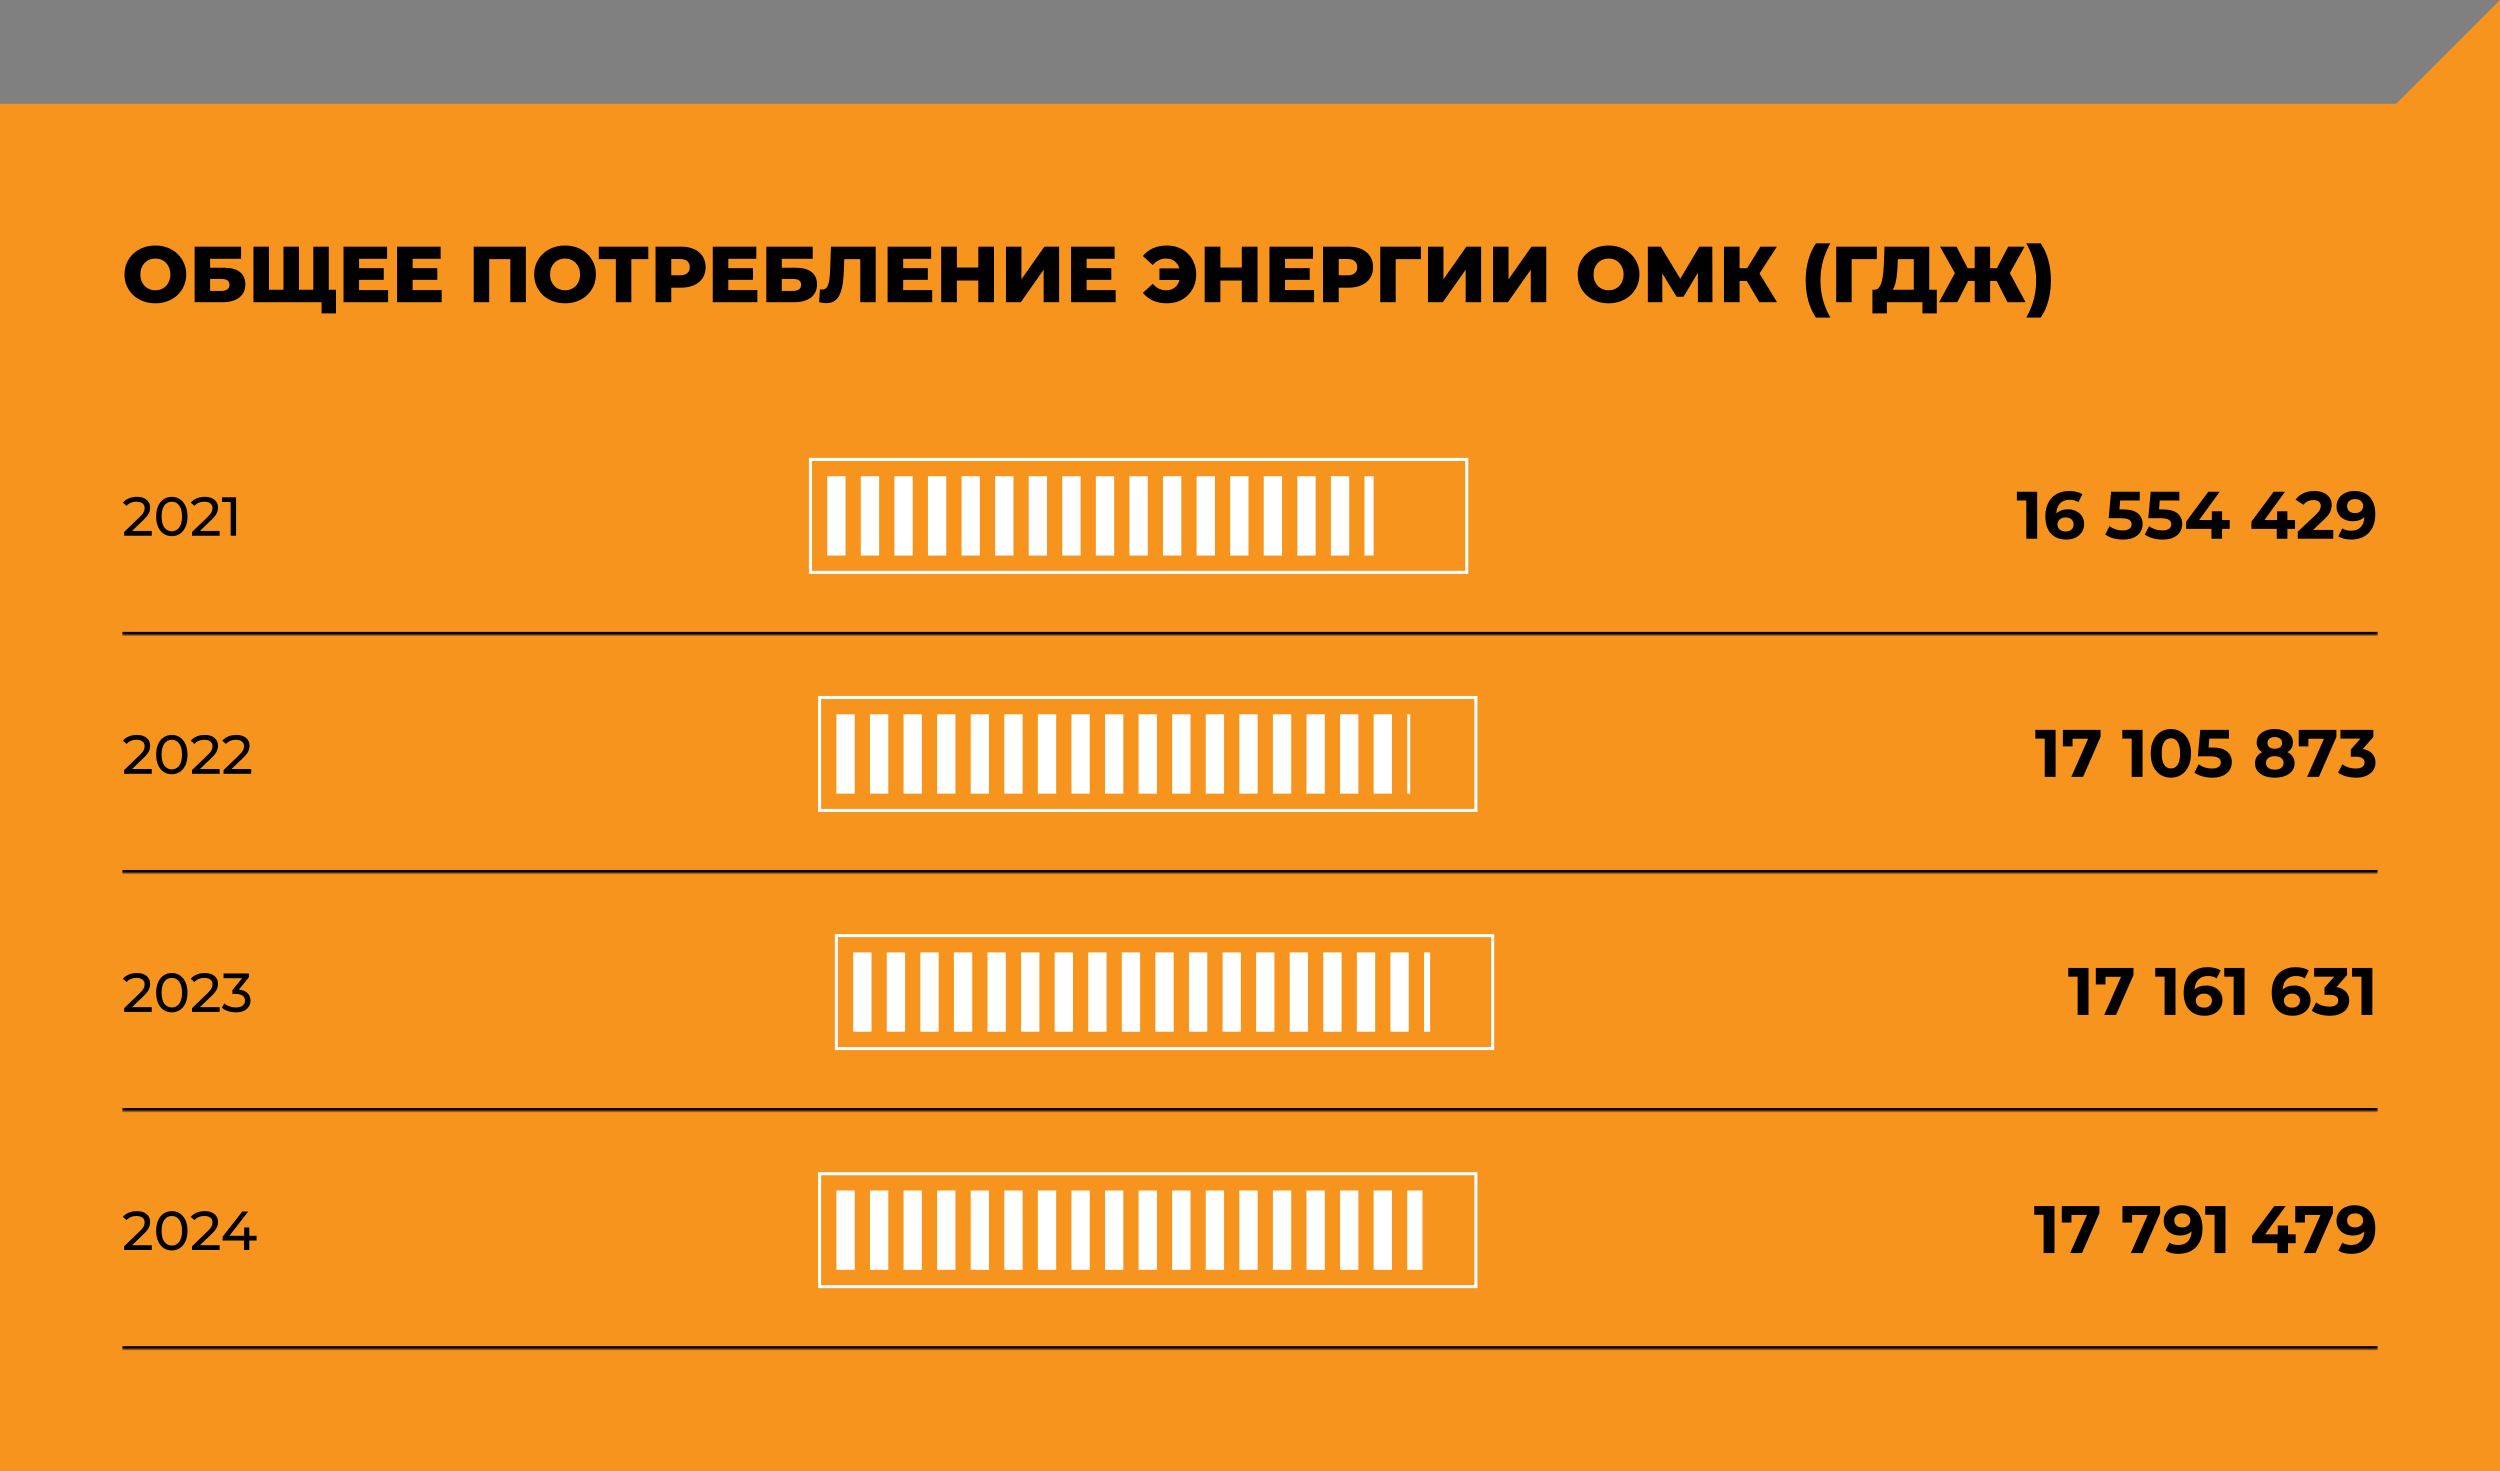 <svg width="819" height="482" viewBox="0 0 819 482" fill="none" xmlns="http://www.w3.org/2000/svg">
<rect x="0" y="0" width="819" height="482" fill="#808080" stroke="none"/>
<rect width="819" height="448" transform="translate(0 34)" fill="#F7941E"/>
<path d="M783 36L819 0V36H783Z" fill="#F7941E"/>
<path d="M50.894 99.364C49.438 99.364 48.095 99.13 46.864 98.662C45.633 98.194 44.559 97.535 43.64 96.686C42.739 95.819 42.037 94.814 41.534 93.67C41.031 92.526 40.78 91.269 40.78 89.9C40.78 88.531 41.031 87.274 41.534 86.13C42.037 84.986 42.739 83.989 43.64 83.14C44.559 82.273 45.633 81.606 46.864 81.138C48.095 80.67 49.438 80.436 50.894 80.436C52.367 80.436 53.711 80.67 54.924 81.138C56.155 81.606 57.221 82.273 58.122 83.14C59.023 83.989 59.725 84.986 60.228 86.13C60.748 87.274 61.008 88.531 61.008 89.9C61.008 91.269 60.748 92.535 60.228 93.696C59.725 94.84 59.023 95.837 58.122 96.686C57.221 97.535 56.155 98.194 54.924 98.662C53.711 99.13 52.367 99.364 50.894 99.364ZM50.894 95.1C51.587 95.1 52.229 94.979 52.818 94.736C53.425 94.493 53.945 94.147 54.378 93.696C54.829 93.228 55.175 92.673 55.418 92.032C55.678 91.391 55.808 90.68 55.808 89.9C55.808 89.103 55.678 88.392 55.418 87.768C55.175 87.127 54.829 86.581 54.378 86.13C53.945 85.662 53.425 85.307 52.818 85.064C52.229 84.821 51.587 84.7 50.894 84.7C50.201 84.7 49.551 84.821 48.944 85.064C48.355 85.307 47.835 85.662 47.384 86.13C46.951 86.581 46.604 87.127 46.344 87.768C46.101 88.392 45.98 89.103 45.98 89.9C45.98 90.68 46.101 91.391 46.344 92.032C46.604 92.673 46.951 93.228 47.384 93.696C47.835 94.147 48.355 94.493 48.944 94.736C49.551 94.979 50.201 95.1 50.894 95.1ZM63.761 99V80.8H78.971V84.778H68.831V87.716H73.537C75.755 87.716 77.445 88.184 78.606 89.12C79.785 90.056 80.374 91.408 80.374 93.176C80.374 94.996 79.716 96.426 78.398 97.466C77.081 98.489 75.235 99 72.861 99H63.761ZM68.831 95.308H72.522C73.372 95.308 74.022 95.135 74.472 94.788C74.941 94.441 75.174 93.947 75.174 93.306C75.174 92.023 74.29 91.382 72.522 91.382H68.831V95.308ZM93.978 94.918L92.86 96.062V80.8H97.93V96.062L96.76 94.918H103.806L102.636 96.062V80.8H107.706V99H83.032V80.8H88.102V96.062L86.984 94.918H93.978ZM105.34 102.666V97.856L106.484 99H102.532V94.918H110.072V102.666H105.34ZM117.268 87.846H125.718V91.694H117.268V87.846ZM117.632 95.022H127.148V99H112.536V80.8H126.81V84.778H117.632V95.022ZM134.813 87.846H143.263V91.694H134.813V87.846ZM135.177 95.022H144.693V99H130.081V80.8H144.355V84.778H135.177V95.022ZM155.192 99V80.8H172.274V99H167.178V83.738L168.322 84.882H159.144L160.262 83.738V99H155.192ZM185.109 99.364C183.653 99.364 182.31 99.13 181.079 98.662C179.848 98.194 178.774 97.535 177.855 96.686C176.954 95.819 176.252 94.814 175.749 93.67C175.246 92.526 174.995 91.269 174.995 89.9C174.995 88.531 175.246 87.274 175.749 86.13C176.252 84.986 176.954 83.989 177.855 83.14C178.774 82.273 179.848 81.606 181.079 81.138C182.31 80.67 183.653 80.436 185.109 80.436C186.582 80.436 187.926 80.67 189.139 81.138C190.37 81.606 191.436 82.273 192.337 83.14C193.238 83.989 193.94 84.986 194.443 86.13C194.963 87.274 195.223 88.531 195.223 89.9C195.223 91.269 194.963 92.535 194.443 93.696C193.94 94.84 193.238 95.837 192.337 96.686C191.436 97.535 190.37 98.194 189.139 98.662C187.926 99.13 186.582 99.364 185.109 99.364ZM185.109 95.1C185.802 95.1 186.444 94.979 187.033 94.736C187.64 94.493 188.16 94.147 188.593 93.696C189.044 93.228 189.39 92.673 189.633 92.032C189.893 91.391 190.023 90.68 190.023 89.9C190.023 89.103 189.893 88.392 189.633 87.768C189.39 87.127 189.044 86.581 188.593 86.13C188.16 85.662 187.64 85.307 187.033 85.064C186.444 84.821 185.802 84.7 185.109 84.7C184.416 84.7 183.766 84.821 183.159 85.064C182.57 85.307 182.05 85.662 181.599 86.13C181.166 86.581 180.819 87.127 180.559 87.768C180.316 88.392 180.195 89.103 180.195 89.9C180.195 90.68 180.316 91.391 180.559 92.032C180.819 92.673 181.166 93.228 181.599 93.696C182.05 94.147 182.57 94.493 183.159 94.736C183.766 94.979 184.416 95.1 185.109 95.1ZM201.751 99V83.738L202.895 84.882H196.161V80.8H212.385V84.882H205.677L206.821 83.738V99H201.751ZM214.759 99V80.8H223.079C224.743 80.8 226.173 81.069 227.369 81.606C228.582 82.143 229.518 82.923 230.177 83.946C230.835 84.951 231.165 86.147 231.165 87.534C231.165 88.903 230.835 90.091 230.177 91.096C229.518 92.101 228.582 92.881 227.369 93.436C226.173 93.973 224.743 94.242 223.079 94.242H217.619L219.907 92.006V99H214.759ZM219.907 92.552L217.619 90.186H222.767C223.841 90.186 224.639 89.952 225.159 89.484C225.696 89.016 225.965 88.366 225.965 87.534C225.965 86.685 225.696 86.026 225.159 85.558C224.639 85.09 223.841 84.856 222.767 84.856H217.619L219.907 82.49V92.552ZM238.229 87.846H246.679V91.694H238.229V87.846ZM238.593 95.022H248.109V99H233.497V80.8H247.771V84.778H238.593V95.022ZM251.042 99V80.8H266.252V84.778H256.112V87.716H260.818C263.036 87.716 264.726 88.184 265.888 89.12C267.066 90.056 267.656 91.408 267.656 93.176C267.656 94.996 266.997 96.426 265.68 97.466C264.362 98.489 262.516 99 260.142 99H251.042ZM256.112 95.308H259.804C260.653 95.308 261.303 95.135 261.754 94.788C262.222 94.441 262.456 93.947 262.456 93.306C262.456 92.023 261.572 91.382 259.804 91.382H256.112V95.308ZM270.661 99.312C270.314 99.312 269.942 99.286 269.543 99.234C269.162 99.182 268.754 99.104 268.321 99L268.607 94.788C268.85 94.84 269.084 94.866 269.309 94.866C270.02 94.866 270.557 94.589 270.921 94.034C271.285 93.462 271.536 92.665 271.675 91.642C271.831 90.619 271.926 89.423 271.961 88.054L272.221 80.8H286.885V99H281.815V83.738L282.933 84.882H275.575L276.615 83.686L276.485 87.846C276.433 89.614 276.312 91.209 276.121 92.63C275.93 94.034 275.627 95.239 275.211 96.244C274.795 97.232 274.214 97.995 273.469 98.532C272.741 99.052 271.805 99.312 270.661 99.312ZM295.51 87.846H303.96V91.694H295.51V87.846ZM295.874 95.022H305.39V99H290.778V80.8H305.052V84.778H295.874V95.022ZM320.491 80.8H325.639V99H320.491V80.8ZM313.471 99H308.323V80.8H313.471V99ZM320.855 91.902H313.107V87.638H320.855V91.902ZM329.55 99V80.8H334.62V91.486L342.134 80.8H346.97V99H341.9V88.34L334.412 99H329.55ZM355.61 87.846H364.06V91.694H355.61V87.846ZM355.974 95.022H365.49V99H350.878V80.8H365.152V84.778H355.974V95.022ZM379.837 91.72V87.924H388.417V91.72H379.837ZM382.281 80.436C383.685 80.436 384.968 80.67 386.129 81.138C387.29 81.589 388.296 82.239 389.145 83.088C390.012 83.937 390.679 84.943 391.147 86.104C391.632 87.248 391.875 88.513 391.875 89.9C391.875 91.287 391.632 92.561 391.147 93.722C390.679 94.866 390.012 95.863 389.145 96.712C388.296 97.561 387.29 98.22 386.129 98.688C384.968 99.139 383.685 99.364 382.281 99.364C380.582 99.364 379.066 99.069 377.731 98.48C376.396 97.873 375.287 97.024 374.403 95.932L377.653 92.968C378.242 93.661 378.892 94.19 379.603 94.554C380.331 94.918 381.137 95.1 382.021 95.1C382.714 95.1 383.347 94.979 383.919 94.736C384.491 94.493 384.976 94.147 385.375 93.696C385.791 93.228 386.103 92.673 386.311 92.032C386.536 91.391 386.649 90.68 386.649 89.9C386.649 89.12 386.536 88.409 386.311 87.768C386.103 87.127 385.791 86.581 385.375 86.13C384.976 85.662 384.491 85.307 383.919 85.064C383.347 84.821 382.714 84.7 382.021 84.7C381.137 84.7 380.331 84.882 379.603 85.246C378.892 85.61 378.242 86.139 377.653 86.832L374.403 83.868C375.287 82.759 376.396 81.909 377.731 81.32C379.066 80.731 380.582 80.436 382.281 80.436ZM406.819 80.8H411.967V99H406.819V80.8ZM399.799 99H394.651V80.8H399.799V99ZM407.183 91.902H399.435V87.638H407.183V91.902ZM420.61 87.846H429.06V91.694H420.61V87.846ZM420.974 95.022H430.49V99H415.878V80.8H430.152V84.778H420.974V95.022ZM433.423 99V80.8H441.743C443.407 80.8 444.837 81.069 446.033 81.606C447.246 82.143 448.182 82.923 448.841 83.946C449.499 84.951 449.829 86.147 449.829 87.534C449.829 88.903 449.499 90.091 448.841 91.096C448.182 92.101 447.246 92.881 446.033 93.436C444.837 93.973 443.407 94.242 441.743 94.242H436.283L438.571 92.006V99H433.423ZM438.571 92.552L436.283 90.186H441.431C442.505 90.186 443.303 89.952 443.823 89.484C444.36 89.016 444.629 88.366 444.629 87.534C444.629 86.685 444.36 86.026 443.823 85.558C443.303 85.09 442.505 84.856 441.431 84.856H436.283L438.571 82.49V92.552ZM452.161 99V80.8H465.499L465.473 84.882H456.087L457.231 83.738V99H452.161ZM467.802 99V80.8H472.872V91.486L480.386 80.8H485.222V99H480.152V88.34L472.664 99H467.802ZM489.13 99V80.8H494.2V91.486L501.714 80.8H506.55V99H501.48V88.34L493.992 99H489.13ZM526.968 99.364C525.512 99.364 524.169 99.13 522.938 98.662C521.708 98.194 520.633 97.535 519.714 96.686C518.813 95.819 518.111 94.814 517.608 93.67C517.106 92.526 516.854 91.269 516.854 89.9C516.854 88.531 517.106 87.274 517.608 86.13C518.111 84.986 518.813 83.989 519.714 83.14C520.633 82.273 521.708 81.606 522.938 81.138C524.169 80.67 525.512 80.436 526.968 80.436C528.442 80.436 529.785 80.67 530.998 81.138C532.229 81.606 533.295 82.273 534.196 83.14C535.098 83.989 535.8 84.986 536.302 86.13C536.822 87.274 537.082 88.531 537.082 89.9C537.082 91.269 536.822 92.535 536.302 93.696C535.8 94.84 535.098 95.837 534.196 96.686C533.295 97.535 532.229 98.194 530.998 98.662C529.785 99.13 528.442 99.364 526.968 99.364ZM526.968 95.1C527.662 95.1 528.303 94.979 528.892 94.736C529.499 94.493 530.019 94.147 530.452 93.696C530.903 93.228 531.25 92.673 531.492 92.032C531.752 91.391 531.882 90.68 531.882 89.9C531.882 89.103 531.752 88.392 531.492 87.768C531.25 87.127 530.903 86.581 530.452 86.13C530.019 85.662 529.499 85.307 528.892 85.064C528.303 84.821 527.662 84.7 526.968 84.7C526.275 84.7 525.625 84.821 525.018 85.064C524.429 85.307 523.909 85.662 523.458 86.13C523.025 86.581 522.678 87.127 522.418 87.768C522.176 88.392 522.054 89.103 522.054 89.9C522.054 90.68 522.176 91.391 522.418 92.032C522.678 92.673 523.025 93.228 523.458 93.696C523.909 94.147 524.429 94.493 525.018 94.736C525.625 94.979 526.275 95.1 526.968 95.1ZM539.835 99V80.8H544.073L551.587 93.176H549.351L556.709 80.8H560.947L560.999 99H556.241L556.215 88.002H557.021L551.535 97.206H549.247L543.605 88.002H544.567V99H539.835ZM576.362 99L571.24 90.342L575.374 87.898L582.16 99H576.362ZM564.766 99V80.8H569.888V99H564.766ZM568.406 92.032V87.872H575.01V92.032H568.406ZM575.868 90.446L571.11 89.926L576.7 80.8H582.108L575.868 90.446ZM594.9 104.044C593.826 102.484 592.994 100.664 592.404 98.584C591.832 96.487 591.546 94.251 591.546 91.876C591.546 89.501 591.832 87.274 592.404 85.194C592.994 83.097 593.826 81.268 594.9 79.708H599.632C598.506 81.719 597.682 83.712 597.162 85.688C596.642 87.664 596.382 89.727 596.382 91.876C596.382 94.025 596.642 96.088 597.162 98.064C597.682 100.04 598.506 102.033 599.632 104.044H594.9ZM601.534 99V80.8H614.872L614.846 84.882H605.46L606.604 83.738V99H601.534ZM626.952 96.764V84.882H621.726L621.648 86.858C621.614 87.915 621.544 88.903 621.44 89.822C621.354 90.741 621.224 91.581 621.05 92.344C620.894 93.107 620.678 93.765 620.4 94.32C620.14 94.857 619.82 95.273 619.438 95.568L613.952 94.918C614.559 94.935 615.053 94.736 615.434 94.32C615.833 93.887 616.145 93.289 616.37 92.526C616.613 91.763 616.786 90.862 616.89 89.822C617.012 88.782 617.098 87.647 617.15 86.416L617.358 80.8H632.022V96.764H626.952ZM613.406 102.666V94.918H634.492V102.666H629.786V99H618.138V102.666H613.406ZM657.65 99L653.256 90.342L657.572 87.898L663.578 99H657.65ZM650.448 92.032V87.872H656.324V92.032H650.448ZM657.858 90.446L653.1 89.926L657.884 80.8H663.266L657.858 90.446ZM641.192 99H635.238L641.27 87.898L645.612 90.342L641.192 99ZM651.956 99H646.912V80.8H651.956V99ZM648.42 92.032H642.518V87.872H648.42V92.032ZM640.984 90.446L635.55 80.8H640.958L645.664 89.926L640.984 90.446ZM668.528 104.044H663.796C664.94 102.033 665.763 100.04 666.266 98.064C666.786 96.088 667.046 94.025 667.046 91.876C667.046 89.727 666.786 87.664 666.266 85.688C665.763 83.712 664.94 81.719 663.796 79.708H668.528C669.62 81.268 670.452 83.097 671.024 85.194C671.596 87.274 671.882 89.501 671.882 91.876C671.882 94.251 671.596 96.487 671.024 98.584C670.452 100.664 669.62 102.484 668.528 104.044Z" fill="black"/>
<mask id="path-3-inside-1_2138_5240" fill="white">
<path d="M40 130H779V208H40V130Z"/>
</mask>
<path d="M779 208V207H40V208V209H779V208Z" fill="black" mask="url(#path-3-inside-1_2138_5240)"/>
<path d="M49.72 173.934V175.5H40.666V174.276L45.796 169.326C46.42 168.726 46.84 168.21 47.056 167.778C47.272 167.334 47.38 166.89 47.38 166.446C47.38 165.786 47.146 165.276 46.678 164.916C46.222 164.544 45.562 164.358 44.698 164.358C43.306 164.358 42.232 164.814 41.476 165.726L40.252 164.664C40.744 164.064 41.386 163.596 42.178 163.26C42.982 162.924 43.876 162.756 44.86 162.756C46.18 162.756 47.23 163.074 48.01 163.71C48.79 164.334 49.18 165.186 49.18 166.266C49.18 166.938 49.036 167.574 48.748 168.174C48.46 168.774 47.914 169.458 47.11 170.226L43.258 173.934H49.72ZM56.295 175.644C55.299 175.644 54.411 175.392 53.631 174.888C52.863 174.372 52.257 173.628 51.813 172.656C51.369 171.684 51.147 170.532 51.147 169.2C51.147 167.868 51.369 166.716 51.813 165.744C52.257 164.772 52.863 164.034 53.631 163.53C54.411 163.014 55.299 162.756 56.295 162.756C57.279 162.756 58.155 163.014 58.923 163.53C59.703 164.034 60.315 164.772 60.759 165.744C61.203 166.716 61.425 167.868 61.425 169.2C61.425 170.532 61.203 171.684 60.759 172.656C60.315 173.628 59.703 174.372 58.923 174.888C58.155 175.392 57.279 175.644 56.295 175.644ZM56.295 174.042C57.303 174.042 58.107 173.628 58.707 172.8C59.319 171.972 59.625 170.772 59.625 169.2C59.625 167.628 59.319 166.428 58.707 165.6C58.107 164.772 57.303 164.358 56.295 164.358C55.275 164.358 54.459 164.772 53.847 165.6C53.247 166.428 52.947 167.628 52.947 169.2C52.947 170.772 53.247 171.972 53.847 172.8C54.459 173.628 55.275 174.042 56.295 174.042ZM71.956 173.934V175.5H62.902V174.276L68.032 169.326C68.656 168.726 69.076 168.21 69.292 167.778C69.508 167.334 69.616 166.89 69.616 166.446C69.616 165.786 69.382 165.276 68.914 164.916C68.458 164.544 67.798 164.358 66.934 164.358C65.542 164.358 64.468 164.814 63.712 165.726L62.488 164.664C62.98 164.064 63.622 163.596 64.414 163.26C65.218 162.924 66.112 162.756 67.096 162.756C68.416 162.756 69.466 163.074 70.246 163.71C71.026 164.334 71.416 165.186 71.416 166.266C71.416 166.938 71.272 167.574 70.984 168.174C70.696 168.774 70.15 169.458 69.346 170.226L65.494 173.934H71.956ZM77.342 162.9V175.5H75.56V164.466H72.716V162.9H77.342Z" fill="black"/>
<rect x="265.5" y="150.5" width="215" height="37" stroke="white"/>
<rect x="271" y="156" width="6" height="26" fill="white"/>
<rect x="282" y="156" width="6" height="26" fill="white"/>
<rect x="293" y="156" width="6" height="26" fill="white"/>
<rect x="304" y="156" width="6" height="26" fill="white"/>
<rect x="315" y="156" width="6" height="26" fill="white"/>
<rect x="326" y="156" width="6" height="26" fill="white"/>
<rect x="337" y="156" width="6" height="26" fill="white"/>
<rect x="348" y="156" width="6" height="26" fill="white"/>
<rect x="359" y="156" width="6" height="26" fill="white"/>
<rect x="370" y="156" width="6" height="26" fill="white"/>
<rect x="381" y="156" width="6" height="26" fill="white"/>
<rect x="392" y="156" width="6" height="26" fill="white"/>
<rect x="403" y="156" width="6" height="26" fill="white"/>
<rect x="414" y="156" width="6" height="26" fill="white"/>
<rect x="425" y="156" width="6" height="26" fill="white"/>
<rect x="436" y="156" width="6" height="26" fill="white"/>
<rect x="447" y="156" width="3" height="26" fill="white"/>
<path d="M667.376 161.1V176.5H663.812V163.96H660.732V161.1H667.376ZM677.465 166.842C678.448 166.842 679.343 167.04 680.149 167.436C680.956 167.832 681.594 168.397 682.063 169.13C682.533 169.849 682.767 170.685 682.767 171.638C682.767 172.665 682.511 173.567 681.997 174.344C681.484 175.121 680.78 175.723 679.885 176.148C679.005 176.559 678.023 176.764 676.937 176.764C674.781 176.764 673.095 176.104 671.877 174.784C670.66 173.464 670.051 171.579 670.051 169.13C670.051 167.385 670.381 165.889 671.041 164.642C671.701 163.395 672.618 162.449 673.791 161.804C674.979 161.159 676.351 160.836 677.905 160.836C678.727 160.836 679.511 160.931 680.259 161.122C681.022 161.298 681.667 161.555 682.195 161.892L680.875 164.51C680.113 163.997 679.152 163.74 677.993 163.74C676.688 163.74 675.654 164.121 674.891 164.884C674.129 165.647 673.718 166.754 673.659 168.206C674.569 167.297 675.837 166.842 677.465 166.842ZM676.739 174.102C677.502 174.102 678.118 173.897 678.587 173.486C679.071 173.075 679.313 172.518 679.313 171.814C679.313 171.11 679.071 170.553 678.587 170.142C678.118 169.717 677.487 169.504 676.695 169.504C675.918 169.504 675.28 169.724 674.781 170.164C674.283 170.589 674.033 171.139 674.033 171.814C674.033 172.489 674.275 173.039 674.759 173.464C675.243 173.889 675.903 174.102 676.739 174.102ZM695.57 166.886C697.74 166.886 699.339 167.319 700.366 168.184C701.407 169.049 701.928 170.208 701.928 171.66C701.928 172.599 701.693 173.457 701.224 174.234C700.754 174.997 700.036 175.613 699.068 176.082C698.114 176.537 696.934 176.764 695.526 176.764C694.44 176.764 693.37 176.625 692.314 176.346C691.272 176.053 690.385 175.642 689.652 175.114L691.06 172.386C691.646 172.826 692.321 173.171 693.084 173.42C693.846 173.655 694.631 173.772 695.438 173.772C696.332 173.772 697.036 173.596 697.55 173.244C698.063 172.892 698.32 172.401 698.32 171.77C698.32 171.11 698.048 170.611 697.506 170.274C696.978 169.937 696.054 169.768 694.734 169.768H690.796L691.588 161.1H700.982V163.96H694.558L694.316 166.886H695.57ZM708.546 166.886C710.717 166.886 712.316 167.319 713.342 168.184C714.384 169.049 714.904 170.208 714.904 171.66C714.904 172.599 714.67 173.457 714.2 174.234C713.731 174.997 713.012 175.613 712.044 176.082C711.091 176.537 709.91 176.764 708.502 176.764C707.417 176.764 706.346 176.625 705.29 176.346C704.249 176.053 703.362 175.642 702.628 175.114L704.036 172.386C704.623 172.826 705.298 173.171 706.06 173.42C706.823 173.655 707.608 173.772 708.414 173.772C709.309 173.772 710.013 173.596 710.526 173.244C711.04 172.892 711.296 172.401 711.296 171.77C711.296 171.11 711.025 170.611 710.482 170.274C709.954 169.937 709.03 169.768 707.71 169.768H703.772L704.564 161.1H713.958V163.96H707.534L707.292 166.886H708.546ZM730.452 173.266H727.944V176.5H724.468V173.266H716.174V170.868L723.434 161.1H727.174L720.442 170.362H724.578V167.48H727.944V170.362H730.452V173.266ZM751.851 173.266H749.343V176.5H745.867V173.266H737.573V170.868L744.833 161.1H748.573L741.841 170.362H745.977V167.48H749.343V170.362H751.851V173.266ZM764.38 173.596V176.5H752.742V174.19L758.682 168.58C759.312 167.979 759.738 167.465 759.958 167.04C760.178 166.6 760.288 166.167 760.288 165.742C760.288 165.126 760.075 164.657 759.65 164.334C759.239 163.997 758.63 163.828 757.824 163.828C757.149 163.828 756.54 163.96 755.998 164.224C755.455 164.473 755 164.855 754.634 165.368L752.038 163.696C752.639 162.801 753.468 162.105 754.524 161.606C755.58 161.093 756.79 160.836 758.154 160.836C759.298 160.836 760.295 161.027 761.146 161.408C762.011 161.775 762.678 162.303 763.148 162.992C763.632 163.667 763.874 164.466 763.874 165.39C763.874 166.226 763.698 167.011 763.346 167.744C762.994 168.477 762.312 169.313 761.3 170.252L757.758 173.596H764.38ZM771.262 160.836C773.418 160.836 775.105 161.496 776.322 162.816C777.54 164.121 778.148 166.006 778.148 168.47C778.148 170.215 777.818 171.711 777.158 172.958C776.513 174.205 775.596 175.151 774.408 175.796C773.22 176.441 771.849 176.764 770.294 176.764C769.473 176.764 768.688 176.676 767.94 176.5C767.192 176.309 766.554 176.045 766.026 175.708L767.346 173.09C768.094 173.603 769.055 173.86 770.228 173.86C771.534 173.86 772.568 173.479 773.33 172.716C774.093 171.939 774.504 170.824 774.562 169.372C773.638 170.296 772.362 170.758 770.734 170.758C769.752 170.758 768.857 170.56 768.05 170.164C767.244 169.768 766.606 169.211 766.136 168.492C765.667 167.759 765.432 166.915 765.432 165.962C765.432 164.935 765.689 164.033 766.202 163.256C766.716 162.479 767.412 161.885 768.292 161.474C769.187 161.049 770.177 160.836 771.262 160.836ZM771.526 168.096C772.304 168.096 772.934 167.883 773.418 167.458C773.917 167.018 774.166 166.461 774.166 165.786C774.166 165.111 773.924 164.561 773.44 164.136C772.971 163.711 772.318 163.498 771.482 163.498C770.72 163.498 770.096 163.703 769.612 164.114C769.143 164.525 768.908 165.082 768.908 165.786C768.908 166.49 769.143 167.055 769.612 167.48C770.096 167.891 770.734 168.096 771.526 168.096Z" fill="black"/>
<mask id="path-25-inside-2_2138_5240" fill="white">
<path d="M40 208H779V286H40V208Z"/>
</mask>
<path d="M779 286V285H40V286V287H779V286Z" fill="black" mask="url(#path-25-inside-2_2138_5240)"/>
<path d="M49.72 251.934V253.5H40.666V252.276L45.796 247.326C46.42 246.726 46.84 246.21 47.056 245.778C47.272 245.334 47.38 244.89 47.38 244.446C47.38 243.786 47.146 243.276 46.678 242.916C46.222 242.544 45.562 242.358 44.698 242.358C43.306 242.358 42.232 242.814 41.476 243.726L40.252 242.664C40.744 242.064 41.386 241.596 42.178 241.26C42.982 240.924 43.876 240.756 44.86 240.756C46.18 240.756 47.23 241.074 48.01 241.71C48.79 242.334 49.18 243.186 49.18 244.266C49.18 244.938 49.036 245.574 48.748 246.174C48.46 246.774 47.914 247.458 47.11 248.226L43.258 251.934H49.72ZM56.295 253.644C55.299 253.644 54.411 253.392 53.631 252.888C52.863 252.372 52.257 251.628 51.813 250.656C51.369 249.684 51.147 248.532 51.147 247.2C51.147 245.868 51.369 244.716 51.813 243.744C52.257 242.772 52.863 242.034 53.631 241.53C54.411 241.014 55.299 240.756 56.295 240.756C57.279 240.756 58.155 241.014 58.923 241.53C59.703 242.034 60.315 242.772 60.759 243.744C61.203 244.716 61.425 245.868 61.425 247.2C61.425 248.532 61.203 249.684 60.759 250.656C60.315 251.628 59.703 252.372 58.923 252.888C58.155 253.392 57.279 253.644 56.295 253.644ZM56.295 252.042C57.303 252.042 58.107 251.628 58.707 250.8C59.319 249.972 59.625 248.772 59.625 247.2C59.625 245.628 59.319 244.428 58.707 243.6C58.107 242.772 57.303 242.358 56.295 242.358C55.275 242.358 54.459 242.772 53.847 243.6C53.247 244.428 52.947 245.628 52.947 247.2C52.947 248.772 53.247 249.972 53.847 250.8C54.459 251.628 55.275 252.042 56.295 252.042ZM71.956 251.934V253.5H62.902V252.276L68.032 247.326C68.656 246.726 69.076 246.21 69.292 245.778C69.508 245.334 69.616 244.89 69.616 244.446C69.616 243.786 69.382 243.276 68.914 242.916C68.458 242.544 67.798 242.358 66.934 242.358C65.542 242.358 64.468 242.814 63.712 243.726L62.488 242.664C62.98 242.064 63.622 241.596 64.414 241.26C65.218 240.924 66.112 240.756 67.096 240.756C68.416 240.756 69.466 241.074 70.246 241.71C71.026 242.334 71.416 243.186 71.416 244.266C71.416 244.938 71.272 245.574 70.984 246.174C70.696 246.774 70.15 247.458 69.346 248.226L65.494 251.934H71.956ZM82.292 251.934V253.5H73.238V252.276L78.368 247.326C78.992 246.726 79.412 246.21 79.628 245.778C79.844 245.334 79.952 244.89 79.952 244.446C79.952 243.786 79.718 243.276 79.25 242.916C78.794 242.544 78.134 242.358 77.27 242.358C75.878 242.358 74.804 242.814 74.048 243.726L72.824 242.664C73.316 242.064 73.958 241.596 74.75 241.26C75.554 240.924 76.448 240.756 77.432 240.756C78.752 240.756 79.802 241.074 80.582 241.71C81.362 242.334 81.752 243.186 81.752 244.266C81.752 244.938 81.608 245.574 81.32 246.174C81.032 246.774 80.486 247.458 79.682 248.226L75.83 251.934H82.292Z" fill="black"/>
<rect x="268.5" y="228.5" width="215" height="37" stroke="white"/>
<rect x="274" y="234" width="6" height="26" fill="white"/>
<rect x="285" y="234" width="6" height="26" fill="white"/>
<rect x="296" y="234" width="6" height="26" fill="white"/>
<rect x="307" y="234" width="6" height="26" fill="white"/>
<rect x="318" y="234" width="6" height="26" fill="white"/>
<rect x="329" y="234" width="6" height="26" fill="white"/>
<rect x="340" y="234" width="6" height="26" fill="white"/>
<rect x="351" y="234" width="6" height="26" fill="white"/>
<rect x="362" y="234" width="6" height="26" fill="white"/>
<rect x="373" y="234" width="6" height="26" fill="white"/>
<rect x="384" y="234" width="6" height="26" fill="white"/>
<rect x="395" y="234" width="6" height="26" fill="white"/>
<rect x="406" y="234" width="6" height="26" fill="white"/>
<rect x="417" y="234" width="6" height="26" fill="white"/>
<rect x="428" y="234" width="6" height="26" fill="white"/>
<rect x="439" y="234" width="6" height="26" fill="white"/>
<rect x="450" y="234" width="6" height="26" fill="white"/>
<rect x="461" y="234" width="1" height="26" fill="white"/>
<path d="M673.413 239.1V254.5H669.849V241.96H666.769V239.1H673.413ZM688.144 239.1V241.41L682.424 254.5H678.552L684.074 242.004H678.97V244.512H675.802V239.1H688.144ZM701.902 239.1V254.5H698.338V241.96H695.258V239.1H701.902ZM711.177 254.764C709.901 254.764 708.764 254.449 707.767 253.818C706.769 253.187 705.985 252.278 705.413 251.09C704.855 249.887 704.577 248.457 704.577 246.8C704.577 245.143 704.855 243.72 705.413 242.532C705.985 241.329 706.769 240.413 707.767 239.782C708.764 239.151 709.901 238.836 711.177 238.836C712.453 238.836 713.589 239.151 714.587 239.782C715.584 240.413 716.361 241.329 716.919 242.532C717.491 243.72 717.777 245.143 717.777 246.8C717.777 248.457 717.491 249.887 716.919 251.09C716.361 252.278 715.584 253.187 714.587 253.818C713.589 254.449 712.453 254.764 711.177 254.764ZM711.177 251.75C712.115 251.75 712.849 251.347 713.377 250.54C713.919 249.733 714.191 248.487 714.191 246.8C714.191 245.113 713.919 243.867 713.377 243.06C712.849 242.253 712.115 241.85 711.177 241.85C710.253 241.85 709.519 242.253 708.977 243.06C708.449 243.867 708.185 245.113 708.185 246.8C708.185 248.487 708.449 249.733 708.977 250.54C709.519 251.347 710.253 251.75 711.177 251.75ZM724.788 244.886C726.959 244.886 728.558 245.319 729.584 246.184C730.626 247.049 731.146 248.208 731.146 249.66C731.146 250.599 730.912 251.457 730.442 252.234C729.973 252.997 729.254 253.613 728.286 254.082C727.333 254.537 726.152 254.764 724.744 254.764C723.659 254.764 722.588 254.625 721.532 254.346C720.491 254.053 719.604 253.642 718.87 253.114L720.278 250.386C720.865 250.826 721.54 251.171 722.302 251.42C723.065 251.655 723.85 251.772 724.656 251.772C725.551 251.772 726.255 251.596 726.768 251.244C727.282 250.892 727.538 250.401 727.538 249.77C727.538 249.11 727.267 248.611 726.724 248.274C726.196 247.937 725.272 247.768 723.952 247.768H720.014L720.806 239.1H730.2V241.96H723.776L723.534 244.886H724.788ZM749.361 246.404C750.124 246.785 750.703 247.284 751.099 247.9C751.51 248.516 751.715 249.227 751.715 250.034C751.715 250.987 751.444 251.823 750.901 252.542C750.358 253.246 749.596 253.796 748.613 254.192C747.63 254.573 746.494 254.764 745.203 254.764C743.912 254.764 742.776 254.573 741.793 254.192C740.825 253.796 740.07 253.246 739.527 252.542C738.999 251.823 738.735 250.987 738.735 250.034C738.735 249.227 738.933 248.516 739.329 247.9C739.74 247.284 740.319 246.785 741.067 246.404C740.495 246.052 740.055 245.612 739.747 245.084C739.439 244.541 739.285 243.925 739.285 243.236C739.285 242.341 739.534 241.564 740.033 240.904C740.532 240.244 741.228 239.738 742.123 239.386C743.018 239.019 744.044 238.836 745.203 238.836C746.376 238.836 747.41 239.019 748.305 239.386C749.214 239.738 749.918 240.244 750.417 240.904C750.916 241.564 751.165 242.341 751.165 243.236C751.165 243.925 751.011 244.541 750.703 245.084C750.395 245.612 749.948 246.052 749.361 246.404ZM745.203 241.454C744.484 241.454 743.905 241.63 743.465 241.982C743.04 242.319 742.827 242.789 742.827 243.39C742.827 243.977 743.04 244.439 743.465 244.776C743.89 245.113 744.47 245.282 745.203 245.282C745.936 245.282 746.523 245.113 746.963 244.776C747.403 244.439 747.623 243.977 747.623 243.39C747.623 242.789 747.403 242.319 746.963 241.982C746.523 241.63 745.936 241.454 745.203 241.454ZM745.203 252.146C746.098 252.146 746.802 251.948 747.315 251.552C747.843 251.141 748.107 250.599 748.107 249.924C748.107 249.249 747.843 248.714 747.315 248.318C746.802 247.922 746.098 247.724 745.203 247.724C744.323 247.724 743.626 247.922 743.113 248.318C742.6 248.714 742.343 249.249 742.343 249.924C742.343 250.613 742.6 251.156 743.113 251.552C743.626 251.948 744.323 252.146 745.203 252.146ZM765.402 239.1V241.41L759.682 254.5H755.81L761.332 242.004H756.228V244.512H753.06V239.1H765.402ZM774.032 245.37C775.382 245.59 776.416 246.096 777.134 246.888C777.853 247.665 778.212 248.633 778.212 249.792C778.212 250.687 777.978 251.515 777.508 252.278C777.039 253.026 776.32 253.627 775.352 254.082C774.399 254.537 773.226 254.764 771.832 254.764C770.747 254.764 769.676 254.625 768.62 254.346C767.579 254.053 766.692 253.642 765.958 253.114L767.344 250.386C767.931 250.826 768.606 251.171 769.368 251.42C770.146 251.655 770.938 251.772 771.744 251.772C772.639 251.772 773.343 251.603 773.856 251.266C774.37 250.914 774.626 250.423 774.626 249.792C774.626 248.531 773.666 247.9 771.744 247.9H770.116V245.546L773.284 241.96H766.728V239.1H777.508V241.41L774.032 245.37Z" fill="black"/>
<mask id="path-48-inside-3_2138_5240" fill="white">
<path d="M40 286H779V364H40V286Z"/>
</mask>
<path d="M779 364V363H40V364V365H779V364Z" fill="black" mask="url(#path-48-inside-3_2138_5240)"/>
<path d="M49.72 329.934V331.5H40.666V330.276L45.796 325.326C46.42 324.726 46.84 324.21 47.056 323.778C47.272 323.334 47.38 322.89 47.38 322.446C47.38 321.786 47.146 321.276 46.678 320.916C46.222 320.544 45.562 320.358 44.698 320.358C43.306 320.358 42.232 320.814 41.476 321.726L40.252 320.664C40.744 320.064 41.386 319.596 42.178 319.26C42.982 318.924 43.876 318.756 44.86 318.756C46.18 318.756 47.23 319.074 48.01 319.71C48.79 320.334 49.18 321.186 49.18 322.266C49.18 322.938 49.036 323.574 48.748 324.174C48.46 324.774 47.914 325.458 47.11 326.226L43.258 329.934H49.72ZM56.295 331.644C55.299 331.644 54.411 331.392 53.631 330.888C52.863 330.372 52.257 329.628 51.813 328.656C51.369 327.684 51.147 326.532 51.147 325.2C51.147 323.868 51.369 322.716 51.813 321.744C52.257 320.772 52.863 320.034 53.631 319.53C54.411 319.014 55.299 318.756 56.295 318.756C57.279 318.756 58.155 319.014 58.923 319.53C59.703 320.034 60.315 320.772 60.759 321.744C61.203 322.716 61.425 323.868 61.425 325.2C61.425 326.532 61.203 327.684 60.759 328.656C60.315 329.628 59.703 330.372 58.923 330.888C58.155 331.392 57.279 331.644 56.295 331.644ZM56.295 330.042C57.303 330.042 58.107 329.628 58.707 328.8C59.319 327.972 59.625 326.772 59.625 325.2C59.625 323.628 59.319 322.428 58.707 321.6C58.107 320.772 57.303 320.358 56.295 320.358C55.275 320.358 54.459 320.772 53.847 321.6C53.247 322.428 52.947 323.628 52.947 325.2C52.947 326.772 53.247 327.972 53.847 328.8C54.459 329.628 55.275 330.042 56.295 330.042ZM71.956 329.934V331.5H62.902V330.276L68.032 325.326C68.656 324.726 69.076 324.21 69.292 323.778C69.508 323.334 69.616 322.89 69.616 322.446C69.616 321.786 69.382 321.276 68.914 320.916C68.458 320.544 67.798 320.358 66.934 320.358C65.542 320.358 64.468 320.814 63.712 321.726L62.488 320.664C62.98 320.064 63.622 319.596 64.414 319.26C65.218 318.924 66.112 318.756 67.096 318.756C68.416 318.756 69.466 319.074 70.246 319.71C71.026 320.334 71.416 321.186 71.416 322.266C71.416 322.938 71.272 323.574 70.984 324.174C70.696 324.774 70.15 325.458 69.346 326.226L65.494 329.934H71.956ZM78.26 324.192C79.496 324.312 80.438 324.696 81.086 325.344C81.734 325.98 82.058 326.796 82.058 327.792C82.058 328.512 81.878 329.166 81.518 329.754C81.158 330.33 80.618 330.792 79.898 331.14C79.19 331.476 78.32 331.644 77.288 331.644C76.388 331.644 75.524 331.512 74.696 331.248C73.868 330.972 73.19 330.594 72.662 330.114L73.49 328.692C73.922 329.1 74.474 329.43 75.146 329.682C75.818 329.922 76.532 330.042 77.288 330.042C78.224 330.042 78.95 329.844 79.466 329.448C79.994 329.052 80.258 328.506 80.258 327.81C80.258 327.114 80 326.574 79.484 326.19C78.968 325.806 78.188 325.614 77.144 325.614H76.136V324.354L79.304 320.466H73.238V318.9H81.554V320.124L78.26 324.192Z" fill="black"/>
<rect x="274" y="306.5" width="215" height="37" stroke="white"/>
<rect x="279.5" y="312" width="6" height="26" fill="white"/>
<rect x="290.5" y="312" width="6" height="26" fill="white"/>
<rect x="301.5" y="312" width="6" height="26" fill="white"/>
<rect x="312.5" y="312" width="6" height="26" fill="white"/>
<rect x="323.5" y="312" width="6" height="26" fill="white"/>
<rect x="334.5" y="312" width="6" height="26" fill="white"/>
<rect x="345.5" y="312" width="6" height="26" fill="white"/>
<rect x="356.5" y="312" width="6" height="26" fill="white"/>
<rect x="367.5" y="312" width="6" height="26" fill="white"/>
<rect x="378.5" y="312" width="6" height="26" fill="white"/>
<rect x="389.5" y="312" width="6" height="26" fill="white"/>
<rect x="400.5" y="312" width="6" height="26" fill="white"/>
<rect x="411.5" y="312" width="6" height="26" fill="white"/>
<rect x="422.5" y="312" width="6" height="26" fill="white"/>
<rect x="433.5" y="312" width="6" height="26" fill="white"/>
<rect x="444.5" y="312" width="6" height="26" fill="white"/>
<rect x="455.5" y="312" width="6" height="26" fill="white"/>
<rect x="466.5" y="312" width="2" height="26" fill="white"/>
<path d="M684.198 317.1V332.5H680.634V319.96H677.554V317.1H684.198ZM698.93 317.1V319.41L693.21 332.5H689.338L694.86 320.004H689.756V322.512H686.588V317.1H698.93ZM712.687 317.1V332.5H709.123V319.96H706.043V317.1H712.687ZM722.776 322.842C723.759 322.842 724.653 323.04 725.46 323.436C726.267 323.832 726.905 324.397 727.374 325.13C727.843 325.849 728.078 326.685 728.078 327.638C728.078 328.665 727.821 329.567 727.308 330.344C726.795 331.121 726.091 331.723 725.196 332.148C724.316 332.559 723.333 332.764 722.248 332.764C720.092 332.764 718.405 332.104 717.188 330.784C715.971 329.464 715.362 327.579 715.362 325.13C715.362 323.385 715.692 321.889 716.352 320.642C717.012 319.395 717.929 318.449 719.102 317.804C720.29 317.159 721.661 316.836 723.216 316.836C724.037 316.836 724.822 316.931 725.57 317.122C726.333 317.298 726.978 317.555 727.506 317.892L726.186 320.51C725.423 319.997 724.463 319.74 723.304 319.74C721.999 319.74 720.965 320.121 720.202 320.884C719.439 321.647 719.029 322.754 718.97 324.206C719.879 323.297 721.148 322.842 722.776 322.842ZM722.05 330.102C722.813 330.102 723.429 329.897 723.898 329.486C724.382 329.075 724.624 328.518 724.624 327.814C724.624 327.11 724.382 326.553 723.898 326.142C723.429 325.717 722.798 325.504 722.006 325.504C721.229 325.504 720.591 325.724 720.092 326.164C719.593 326.589 719.344 327.139 719.344 327.814C719.344 328.489 719.586 329.039 720.07 329.464C720.554 329.889 721.214 330.102 722.05 330.102ZM735.31 317.1V332.5H731.746V319.96H728.666V317.1H735.31ZM751.629 322.842C752.612 322.842 753.507 323.04 754.313 323.436C755.12 323.832 755.758 324.397 756.227 325.13C756.697 325.849 756.931 326.685 756.931 327.638C756.931 328.665 756.675 329.567 756.161 330.344C755.648 331.121 754.944 331.723 754.049 332.148C753.169 332.559 752.187 332.764 751.101 332.764C748.945 332.764 747.259 332.104 746.041 330.784C744.824 329.464 744.215 327.579 744.215 325.13C744.215 323.385 744.545 321.889 745.205 320.642C745.865 319.395 746.782 318.449 747.955 317.804C749.143 317.159 750.515 316.836 752.069 316.836C752.891 316.836 753.675 316.931 754.423 317.122C755.186 317.298 755.831 317.555 756.359 317.892L755.039 320.51C754.277 319.997 753.316 319.74 752.157 319.74C750.852 319.74 749.818 320.121 749.055 320.884C748.293 321.647 747.882 322.754 747.823 324.206C748.733 323.297 750.001 322.842 751.629 322.842ZM750.903 330.102C751.666 330.102 752.282 329.897 752.751 329.486C753.235 329.075 753.477 328.518 753.477 327.814C753.477 327.11 753.235 326.553 752.751 326.142C752.282 325.717 751.651 325.504 750.859 325.504C750.082 325.504 749.444 325.724 748.945 326.164C748.447 326.589 748.197 327.139 748.197 327.814C748.197 328.489 748.439 329.039 748.923 329.464C749.407 329.889 750.067 330.102 750.903 330.102ZM765.417 323.37C766.767 323.59 767.801 324.096 768.519 324.888C769.238 325.665 769.597 326.633 769.597 327.792C769.597 328.687 769.363 329.515 768.893 330.278C768.424 331.026 767.705 331.627 766.737 332.082C765.784 332.537 764.611 332.764 763.217 332.764C762.132 332.764 761.061 332.625 760.005 332.346C758.964 332.053 758.077 331.642 757.343 331.114L758.729 328.386C759.316 328.826 759.991 329.171 760.753 329.42C761.531 329.655 762.323 329.772 763.129 329.772C764.024 329.772 764.728 329.603 765.241 329.266C765.755 328.914 766.011 328.423 766.011 327.792C766.011 326.531 765.051 325.9 763.129 325.9H761.501V323.546L764.669 319.96H758.113V317.1H768.893V319.41L765.417 323.37ZM777.183 317.1V332.5H773.619V319.96H770.539V317.1H777.183Z" fill="black"/>
<mask id="path-71-inside-4_2138_5240" fill="white">
<path d="M40 364H779V442H40V364Z"/>
</mask>
<path d="M779 442V441H40V442V443H779V442Z" fill="black" mask="url(#path-71-inside-4_2138_5240)"/>
<path d="M49.72 407.934V409.5H40.666V408.276L45.796 403.326C46.42 402.726 46.84 402.21 47.056 401.778C47.272 401.334 47.38 400.89 47.38 400.446C47.38 399.786 47.146 399.276 46.678 398.916C46.222 398.544 45.562 398.358 44.698 398.358C43.306 398.358 42.232 398.814 41.476 399.726L40.252 398.664C40.744 398.064 41.386 397.596 42.178 397.26C42.982 396.924 43.876 396.756 44.86 396.756C46.18 396.756 47.23 397.074 48.01 397.71C48.79 398.334 49.18 399.186 49.18 400.266C49.18 400.938 49.036 401.574 48.748 402.174C48.46 402.774 47.914 403.458 47.11 404.226L43.258 407.934H49.72ZM56.295 409.644C55.299 409.644 54.411 409.392 53.631 408.888C52.863 408.372 52.257 407.628 51.813 406.656C51.369 405.684 51.147 404.532 51.147 403.2C51.147 401.868 51.369 400.716 51.813 399.744C52.257 398.772 52.863 398.034 53.631 397.53C54.411 397.014 55.299 396.756 56.295 396.756C57.279 396.756 58.155 397.014 58.923 397.53C59.703 398.034 60.315 398.772 60.759 399.744C61.203 400.716 61.425 401.868 61.425 403.2C61.425 404.532 61.203 405.684 60.759 406.656C60.315 407.628 59.703 408.372 58.923 408.888C58.155 409.392 57.279 409.644 56.295 409.644ZM56.295 408.042C57.303 408.042 58.107 407.628 58.707 406.8C59.319 405.972 59.625 404.772 59.625 403.2C59.625 401.628 59.319 400.428 58.707 399.6C58.107 398.772 57.303 398.358 56.295 398.358C55.275 398.358 54.459 398.772 53.847 399.6C53.247 400.428 52.947 401.628 52.947 403.2C52.947 404.772 53.247 405.972 53.847 406.8C54.459 407.628 55.275 408.042 56.295 408.042ZM71.956 407.934V409.5H62.902V408.276L68.032 403.326C68.656 402.726 69.076 402.21 69.292 401.778C69.508 401.334 69.616 400.89 69.616 400.446C69.616 399.786 69.382 399.276 68.914 398.916C68.458 398.544 67.798 398.358 66.934 398.358C65.542 398.358 64.468 398.814 63.712 399.726L62.488 398.664C62.98 398.064 63.622 397.596 64.414 397.26C65.218 396.924 66.112 396.756 67.096 396.756C68.416 396.756 69.466 397.074 70.246 397.71C71.026 398.334 71.416 399.186 71.416 400.266C71.416 400.938 71.272 401.574 70.984 402.174C70.696 402.774 70.15 403.458 69.346 404.226L65.494 407.934H71.956ZM84.064 406.404H81.67V409.5H79.924V406.404H72.922V405.144L79.366 396.9H81.31L75.136 404.856H79.978V402.12H81.67V404.856H84.064V406.404Z" fill="black"/>
<rect x="268.5" y="384.5" width="215" height="37" stroke="white"/>
<rect x="274" y="390" width="6" height="26" fill="white"/>
<rect x="285" y="390" width="6" height="26" fill="white"/>
<rect x="296" y="390" width="6" height="26" fill="white"/>
<rect x="307" y="390" width="6" height="26" fill="white"/>
<rect x="318" y="390" width="6" height="26" fill="white"/>
<rect x="329" y="390" width="6" height="26" fill="white"/>
<rect x="340" y="390" width="6" height="26" fill="white"/>
<rect x="351" y="390" width="6" height="26" fill="white"/>
<rect x="362" y="390" width="6" height="26" fill="white"/>
<rect x="373" y="390" width="6" height="26" fill="white"/>
<rect x="384" y="390" width="6" height="26" fill="white"/>
<rect x="395" y="390" width="6" height="26" fill="white"/>
<rect x="406" y="390" width="6" height="26" fill="white"/>
<rect x="417" y="390" width="6" height="26" fill="white"/>
<rect x="428" y="390" width="6" height="26" fill="white"/>
<rect x="439" y="390" width="6" height="26" fill="white"/>
<rect x="450" y="390" width="6" height="26" fill="white"/>
<rect x="461" y="390" width="5" height="26" fill="white"/>
<path d="M673.048 395.1V410.5H669.484V397.96H666.404V395.1H673.048ZM687.779 395.1V397.41L682.059 410.5H678.187L683.709 398.004H678.605V400.512H675.437V395.1H687.779ZM707.652 395.1V397.41L701.932 410.5H698.06L703.582 398.004H698.478V400.512H695.31V395.1H707.652ZM714.651 394.836C716.807 394.836 718.494 395.496 719.711 396.816C720.928 398.121 721.537 400.006 721.537 402.47C721.537 404.215 721.207 405.711 720.547 406.958C719.902 408.205 718.985 409.151 717.797 409.796C716.609 410.441 715.238 410.764 713.683 410.764C712.862 410.764 712.077 410.676 711.329 410.5C710.581 410.309 709.943 410.045 709.415 409.708L710.735 407.09C711.483 407.603 712.444 407.86 713.617 407.86C714.922 407.86 715.956 407.479 716.719 406.716C717.482 405.939 717.892 404.824 717.951 403.372C717.027 404.296 715.751 404.758 714.123 404.758C713.14 404.758 712.246 404.56 711.439 404.164C710.632 403.768 709.994 403.211 709.525 402.492C709.056 401.759 708.821 400.915 708.821 399.962C708.821 398.935 709.078 398.033 709.591 397.256C710.104 396.479 710.801 395.885 711.681 395.474C712.576 395.049 713.566 394.836 714.651 394.836ZM714.915 402.096C715.692 402.096 716.323 401.883 716.807 401.458C717.306 401.018 717.555 400.461 717.555 399.786C717.555 399.111 717.313 398.561 716.829 398.136C716.36 397.711 715.707 397.498 714.871 397.498C714.108 397.498 713.485 397.703 713.001 398.114C712.532 398.525 712.297 399.082 712.297 399.786C712.297 400.49 712.532 401.055 713.001 401.48C713.485 401.891 714.123 402.096 714.915 402.096ZM729.058 395.1V410.5H725.494V397.96H722.414V395.1H729.058ZM752.065 407.266H749.557V410.5H746.081V407.266H737.787V404.868L745.047 395.1H748.787L742.055 404.362H746.191V401.48H749.557V404.362H752.065V407.266ZM764.264 395.1V397.41L758.544 410.5H754.672L760.194 398.004H755.09V400.512H751.922V395.1H764.264ZM771.262 394.836C773.418 394.836 775.105 395.496 776.322 396.816C777.54 398.121 778.148 400.006 778.148 402.47C778.148 404.215 777.818 405.711 777.158 406.958C776.513 408.205 775.596 409.151 774.408 409.796C773.22 410.441 771.849 410.764 770.294 410.764C769.473 410.764 768.688 410.676 767.94 410.5C767.192 410.309 766.554 410.045 766.026 409.708L767.346 407.09C768.094 407.603 769.055 407.86 770.228 407.86C771.534 407.86 772.568 407.479 773.33 406.716C774.093 405.939 774.504 404.824 774.562 403.372C773.638 404.296 772.362 404.758 770.734 404.758C769.752 404.758 768.857 404.56 768.05 404.164C767.244 403.768 766.606 403.211 766.136 402.492C765.667 401.759 765.432 400.915 765.432 399.962C765.432 398.935 765.689 398.033 766.202 397.256C766.716 396.479 767.412 395.885 768.292 395.474C769.187 395.049 770.177 394.836 771.262 394.836ZM771.526 402.096C772.304 402.096 772.934 401.883 773.418 401.458C773.917 401.018 774.166 400.461 774.166 399.786C774.166 399.111 773.924 398.561 773.44 398.136C772.971 397.711 772.318 397.498 771.482 397.498C770.72 397.498 770.096 397.703 769.612 398.114C769.143 398.525 768.908 399.082 768.908 399.786C768.908 400.49 769.143 401.055 769.612 401.48C770.096 401.891 770.734 402.096 771.526 402.096Z" fill="black"/>
</svg>
